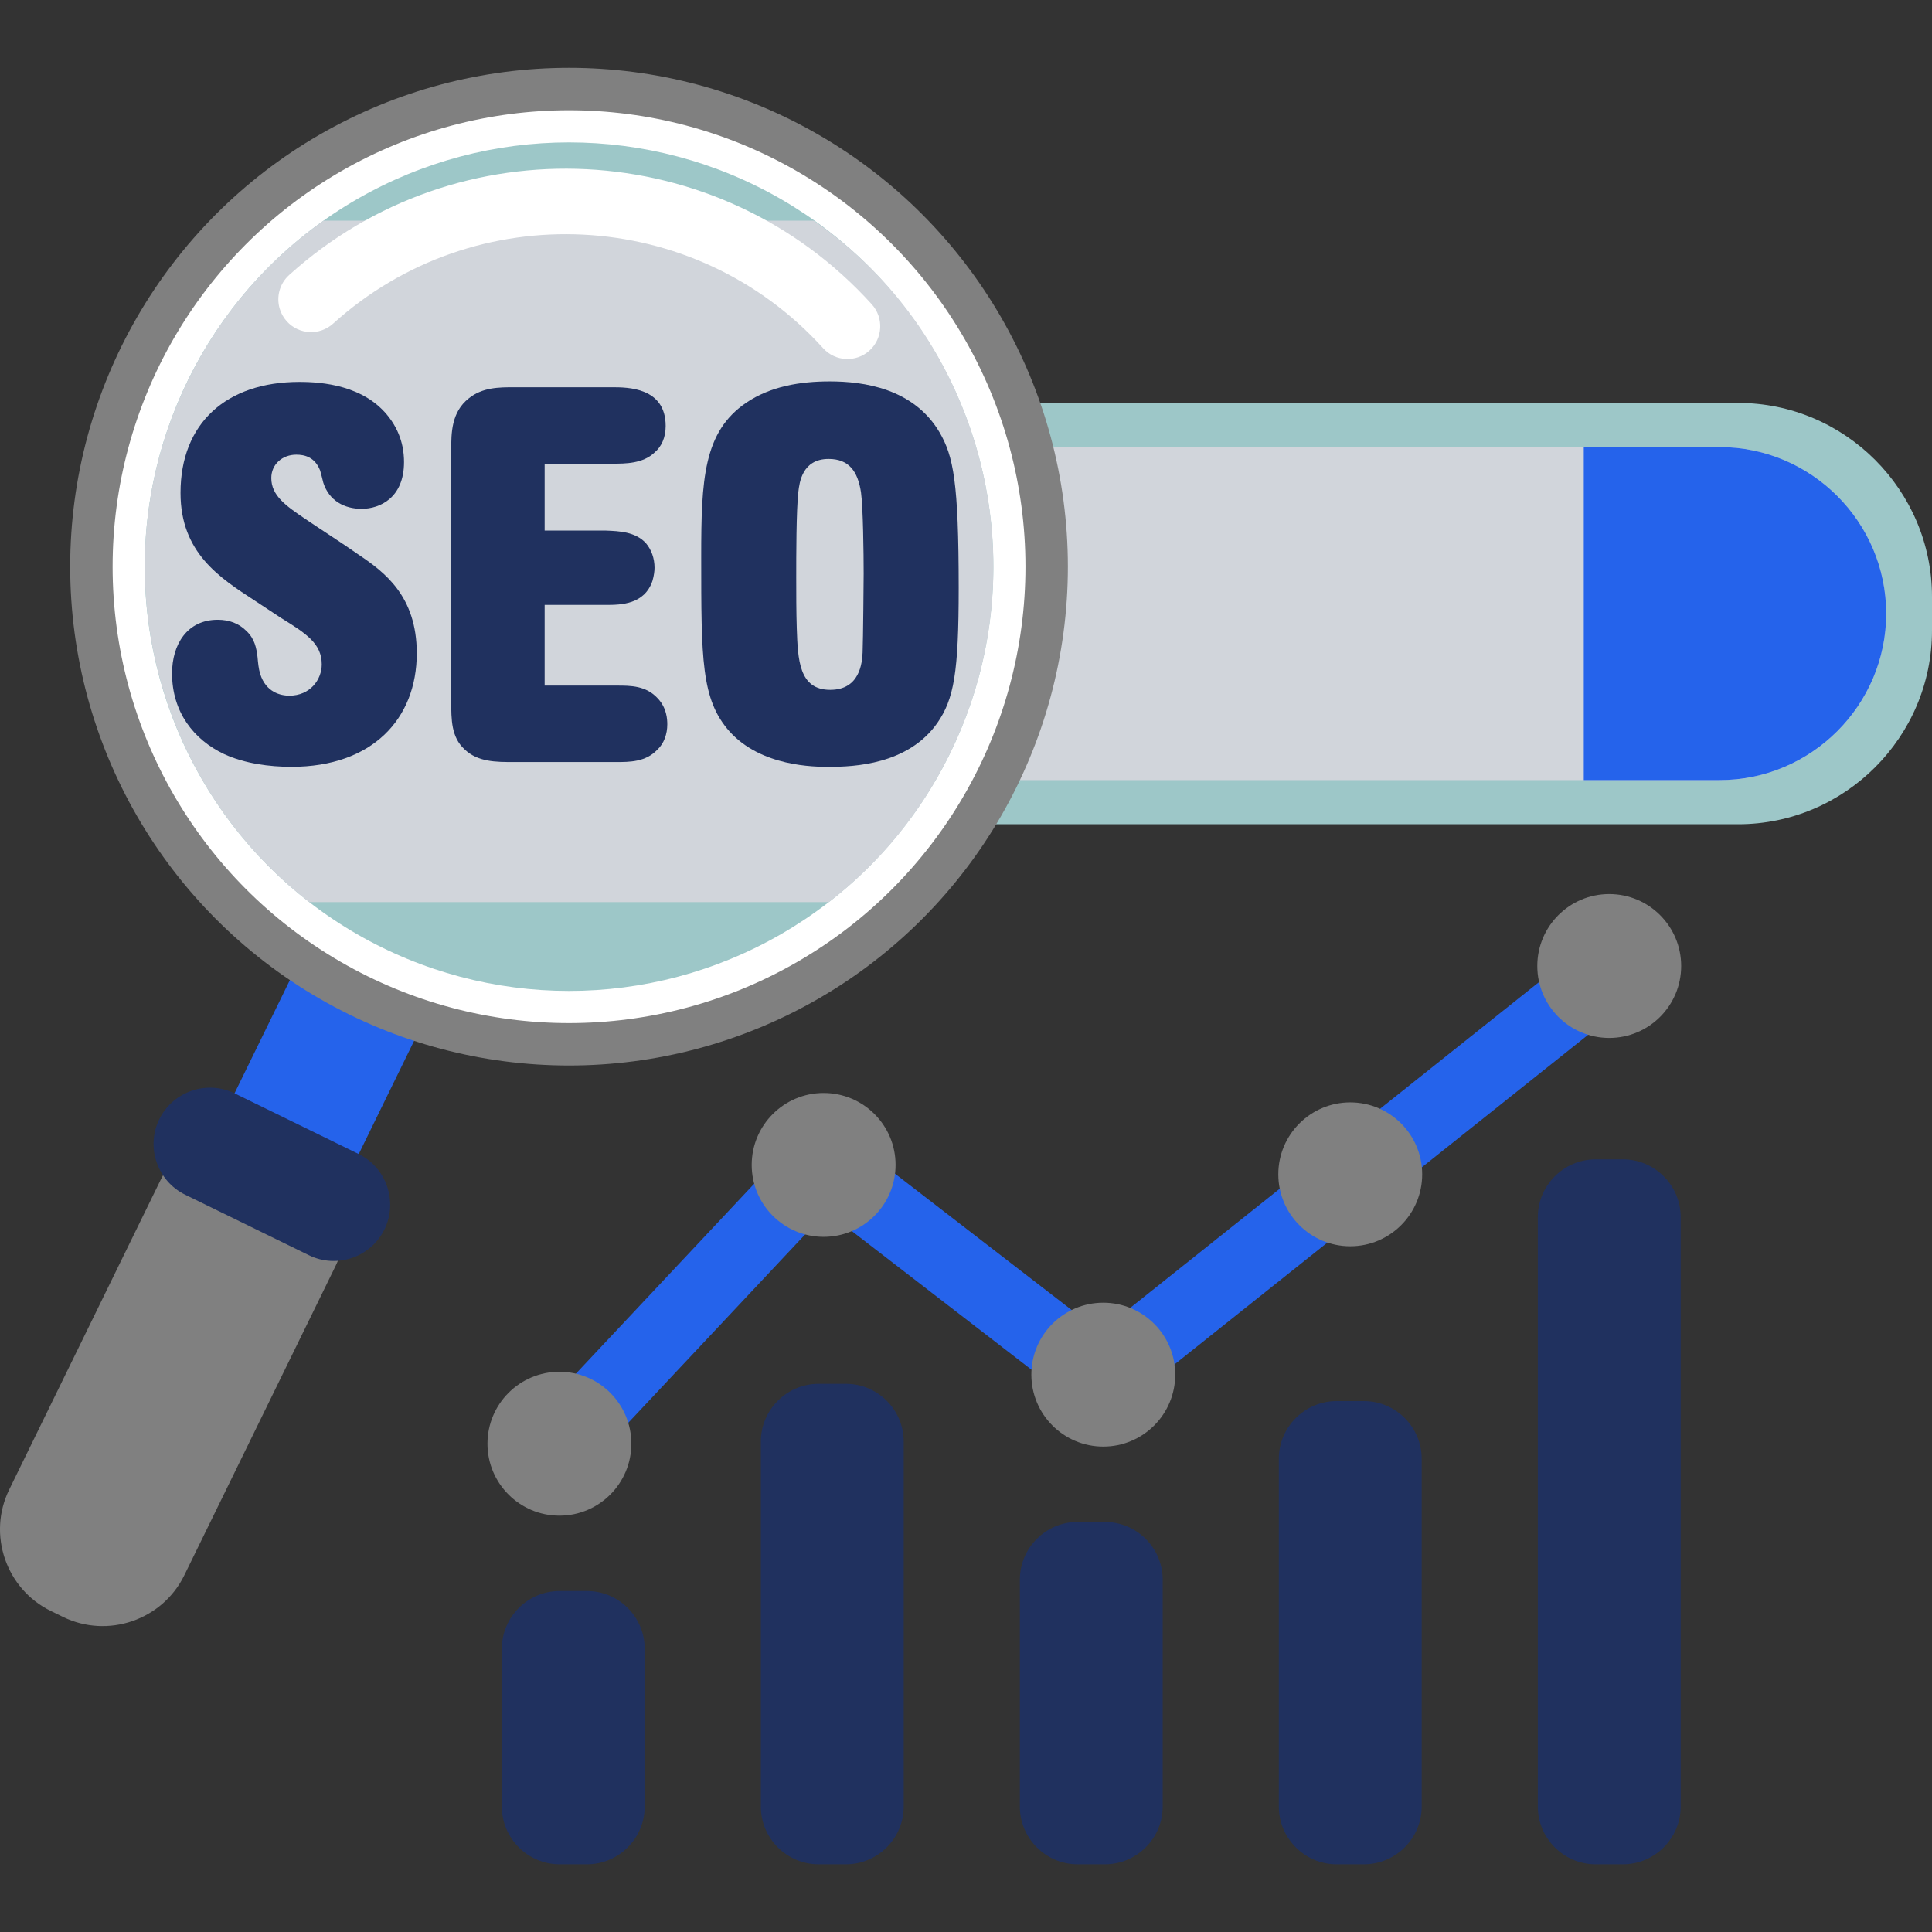 <svg version="1.1" id="ecommerce_1_" xmlns="http://www.w3.org/2000/svg" xmlns:xlink="http://www.w3.org/1999/xlink" x="0px"
	 y="0px" viewBox="0 0 115 115" style="enable-background:new 0 0 115 115;" xml:space="preserve">
<rect x="0" y="0" width="115" height="115" fill="#333333" stroke="none"/>
<style type="text/css">
	.st0{fill:#d1d5db;}
	.st1{fill:#C9B77D;}
	.st2{fill:#9DC7C8;}
	.st3{fill:#808080;}
	.st4{fill:#2563eb;}
	.st5{fill:none;}
	.st6{fill:#AA9865;}
	.st7{fill:#20315F;}
	.st8{fill:#FFCC5C;}
	.st9{fill:#825E3B;}
	.st10{fill:#639376;}
	.st11{fill:#20315F;}
	.st12{fill:#C1821E;}
	.st13{fill:#D6A041;}
	.st14{fill:#B28559;}
	.st15{fill:#BF4343;}
	.st16{fill:#D3C089;}
	.st17{fill:#7C5C3C;}
	.st18{fill:#FDCC5C;}
	.st19{fill:#FFFFFF;}
</style>
<g id="SEO_1_">
	<g>
		<g>
			<g>
				<path class="st4" d="M98.257,55.893c-0.737-0.925-2.082-1.074-3.004-0.34L65.48,79.28L50.275,67.549
					c-0.872-0.674-2.111-0.573-2.864,0.229L31.739,84.472c-0.808,0.861-0.765,2.214,0.095,3.022
					c0.413,0.387,0.938,0.579,1.463,0.579c0.569,0,1.138-0.227,1.558-0.674L49.2,72.119l14.995,11.569
					c0.78,0.602,1.868,0.593,2.638-0.02l31.085-24.772C98.841,58.161,98.993,56.816,98.257,55.893z"/>
			</g>
		</g>
		<g>
			<g>
				<path class="st7" d="M34.939,94.703h-1.632c-1.89,0-3.436,1.546-3.436,3.436v9.396c0,1.89,1.546,3.436,3.436,3.436h1.632
					c1.89,0,3.436-1.546,3.436-3.436v-9.396C38.375,96.249,36.829,94.703,34.939,94.703z"/>
			</g>
		</g>
		<g>
			<g>
				<path class="st7" d="M50.356,82.37h-1.632c-1.89,0-3.436,1.546-3.436,3.436v21.729c0,1.89,1.546,3.436,3.436,3.436h1.632
					c1.89,0,3.436-1.546,3.436-3.436V85.806C53.791,83.916,52.245,82.37,50.356,82.37z"/>
			</g>
		</g>
		<g>
			<g>
				<path class="st7" d="M65.772,90.592H64.14c-1.89,0-3.435,1.546-3.435,3.436v13.507c0,1.89,1.546,3.436,3.435,3.436h1.632
					c1.89,0,3.436-1.546,3.436-3.436V94.028C69.207,92.138,67.661,90.592,65.772,90.592z"/>
			</g>
		</g>
		<g>
			<g>
				<path class="st7" d="M81.188,83.398h-1.632c-1.89,0-3.436,1.546-3.436,3.436v20.701c0,1.89,1.546,3.436,3.436,3.436h1.632
					c1.89,0,3.436-1.546,3.436-3.436V86.833C84.624,84.944,83.078,83.398,81.188,83.398z"/>
			</g>
		</g>
		<g>
			<g>
				<path class="st7" d="M96.605,69.009h-1.632c-1.89,0-3.436,1.546-3.436,3.436v35.09c0,1.89,1.546,3.436,3.436,3.436h1.632
					c1.89,0,3.436-1.546,3.436-3.436v-35.09C100.04,70.555,98.494,69.009,96.605,69.009z"/>
			</g>
		</g>
		<g>
			<g>
				<circle class="st3" cx="33.298" cy="85.935" r="4.282"/>
			</g>
		</g>
		<g>
			<g>
				<circle class="st3" cx="49.026" cy="69.34" r="4.282"/>
			</g>
		</g>
		<g>
			<g>
				<circle class="st3" cx="65.672" cy="81.824" r="4.282"/>
			</g>
		</g>
		<g>
			<g>
				<circle class="st3" cx="80.372" cy="69.9" r="4.282"/>
			</g>
		</g>
		<g>
			<g>
				<circle class="st3" cx="95.788" cy="57.5" r="4.282"/>
			</g>
		</g>
	</g>
	<g>
		<g>
			<path class="st2" d="M103.466,23.985H43.803c-6.344,0-11.534,5.19-11.534,11.534v2.009c0,6.344,5.19,11.534,11.534,11.534h59.663
				c6.344,0,11.534-5.19,11.534-11.534v-2.009C115,29.175,109.81,23.985,103.466,23.985z"/>
		</g>
	</g>
	<g>
		<g>
			<path class="st0" d="M102.363,26.613H44.906c-5.451,0-9.911,4.46-9.911,9.911c0,5.451,4.46,9.911,9.911,9.911h57.458
				c5.451,0,9.911-4.46,9.911-9.911C112.274,31.072,107.814,26.613,102.363,26.613z"/>
		</g>
	</g>
	<g>
		<g>
			<path class="st4" d="M102.363,26.612h-8.091v19.822h8.091c5.451,0,9.911-4.46,9.911-9.911
				C112.274,31.072,107.814,26.612,102.363,26.612z"/>
		</g>
	</g>
	<g>
		<g>
			<g>
				<g>
					<path class="st4" d="M25.749,52.296l-1.546-0.756c-1.608-0.786-3.567-0.114-4.354,1.494l-7.408,15.149
						c-0.786,1.608-0.114,3.567,1.494,4.354l1.546,0.756c1.608,0.786,3.567,0.114,4.354-1.494l7.408-15.149
						C28.029,55.042,27.357,53.083,25.749,52.296z"/>
				</g>
			</g>
			<g>
				<g>
					<path class="st3" d="M17.496,68.138l-0.73-0.357c-2.666-1.304-5.913-0.189-7.217,2.476L0.545,88.672
						c-1.304,2.666-0.189,5.913,2.477,7.217l0.73,0.357c2.666,1.304,5.913,0.189,7.217-2.477l9.005-18.414
						C21.277,72.689,20.162,69.441,17.496,68.138z"/>
				</g>
			</g>
			<g>
				<g>
					<g>
						<circle class="st3" cx="33.871" cy="33.73" r="29.693"/>
					</g>
				</g>
				<g>
					<g>
						<circle class="st19" cx="33.871" cy="33.73" r="27.168"/>
					</g>
				</g>
				<g>
					<g>
						<circle class="st2" cx="33.871" cy="33.73" r="25.254"/>
					</g>
				</g>
				<g>
					<g>
						<path class="st0" d="M48.443,13.134H19.257c-3.336,2.363-6.145,5.57-8.068,9.501C5.833,33.588,9.126,46.523,18.41,53.698
							h30.93c2.977-2.295,5.46-5.269,7.223-8.874C62.084,33.532,58.402,20.023,48.443,13.134z"/>
					</g>
				</g>
				<g>
					<g>
						<g>
							<path class="st11" d="M21.33,33.005c-0.852-0.601-2.274-1.517-3.159-2.117c-1.169-0.791-2.022-1.391-2.022-2.434
								c0-0.821,0.663-1.39,1.486-1.39c0.474,0,1.105,0.127,1.422,0.948c0.063,0.221,0.127,0.474,0.189,0.727
								c0.348,1.075,1.264,1.548,2.275,1.548c1.106,0,2.528-0.664,2.528-2.781c0-0.506-0.064-1.58-0.885-2.655
								c-1.454-1.926-4.013-2.117-5.34-2.117c-4.36,0-7.079,2.465-7.079,6.605c0,3.571,2.339,5.055,4.424,6.415
								c0.538,0.347,1.042,0.695,1.58,1.042c1.484,0.916,2.402,1.516,2.402,2.749c0,0.916-0.695,1.864-1.928,1.864
								c-0.506,0-1.39-0.189-1.737-1.295c-0.096-0.316-0.126-0.663-0.158-1.011c-0.064-0.506-0.158-1.075-0.663-1.548
								c-0.443-0.443-1.012-0.664-1.707-0.664c-1.833,0-2.717,1.486-2.717,3.191c0,2.307,1.295,3.95,3.097,4.803
								c1.231,0.569,2.717,0.759,4.013,0.759c4.804,0,7.457-2.844,7.457-6.763C24.806,35.469,22.879,34.047,21.33,33.005z"/>
						</g>
					</g>
					<g>
						<g>
							<path class="st11" d="M39.149,41.568c-0.695-0.759-1.611-0.759-2.432-0.759h-4.298v-4.802h3.665
								c0.885,0,2.275-0.032,2.749-1.422c0.095-0.317,0.127-0.6,0.127-0.791c0-0.569-0.189-1.074-0.506-1.454
								c-0.631-0.695-1.611-0.726-2.37-0.758h-3.665v-3.982h4.045c0.759,0,1.801,0,2.496-0.663c0.411-0.347,0.663-0.885,0.663-1.58
								c0-2.306-2.274-2.306-3.191-2.306h-5.814c-0.916,0-1.896,0-2.717,0.663c-1.042,0.822-1.042,2.085-1.042,3.065v14.948
								c0,1.105,0,2.148,0.79,2.874c0.791,0.759,1.864,0.759,2.938,0.759h6.067c0.823,0,1.771,0,2.466-0.727
								c0.41-0.379,0.6-0.948,0.6-1.516C39.719,42.801,39.687,42.137,39.149,41.568z"/>
						</g>
					</g>
					<g>
						<g>
							<g>
								<path class="st11" d="M55.927,25.737c-1.548-2.623-4.519-3.034-6.541-3.034c-1.739,0-3.508,0.285-4.962,1.265
									c-2.559,1.737-2.685,4.581-2.685,9.164c0,6.129,0,8.499,1.675,10.395c1.896,2.118,5.087,2.118,5.941,2.118
									c1.454,0,4.708-0.126,6.447-2.623c0.978-1.422,1.263-2.97,1.263-8.027C57.064,28.675,56.749,27.158,55.927,25.737z
									 M51.345,38.851c-0.032,0.601-0.158,2.211-1.928,2.211c-1.864,0-1.926-1.801-1.99-3.665
									c-0.032-1.012-0.032-2.022-0.032-3.034c0-1.264,0-3.981,0.126-5.087c0.064-0.536,0.221-1.958,1.801-1.958
									c1.201,0,1.739,0.727,1.928,1.991c0.126,0.916,0.158,3.633,0.158,4.834C51.409,34.236,51.377,38.124,51.345,38.851z"/>
							</g>
						</g>
					</g>
				</g>
			</g>
			<g>
				<g>
					<path class="st11" d="M21.345,68.689l-7.376-3.607c-1.658-0.811-3.678-0.117-4.489,1.541c-0.811,1.658-0.118,3.678,1.54,4.489
						l7.376,3.607c1.658,0.811,3.678,0.117,4.489-1.541C23.696,71.52,23.003,69.5,21.345,68.689z"/>
				</g>
			</g>
		</g>
		<g>
			<g>
				<path class="st19" d="M51.891,18.113c-9.082-10.041-24.64-10.821-34.682-1.741c-0.57,0.517-0.765,1.295-0.565,1.988
					c0.08,0.276,0.222,0.539,0.427,0.767c0.723,0.799,1.955,0.86,2.755,0.138c8.446-7.638,21.532-6.982,29.172,1.465
					c0.723,0.799,1.956,0.859,2.755,0.138C52.551,20.145,52.614,18.914,51.891,18.113z"/>
			</g>
		</g>
	</g>
</g>
</svg>
